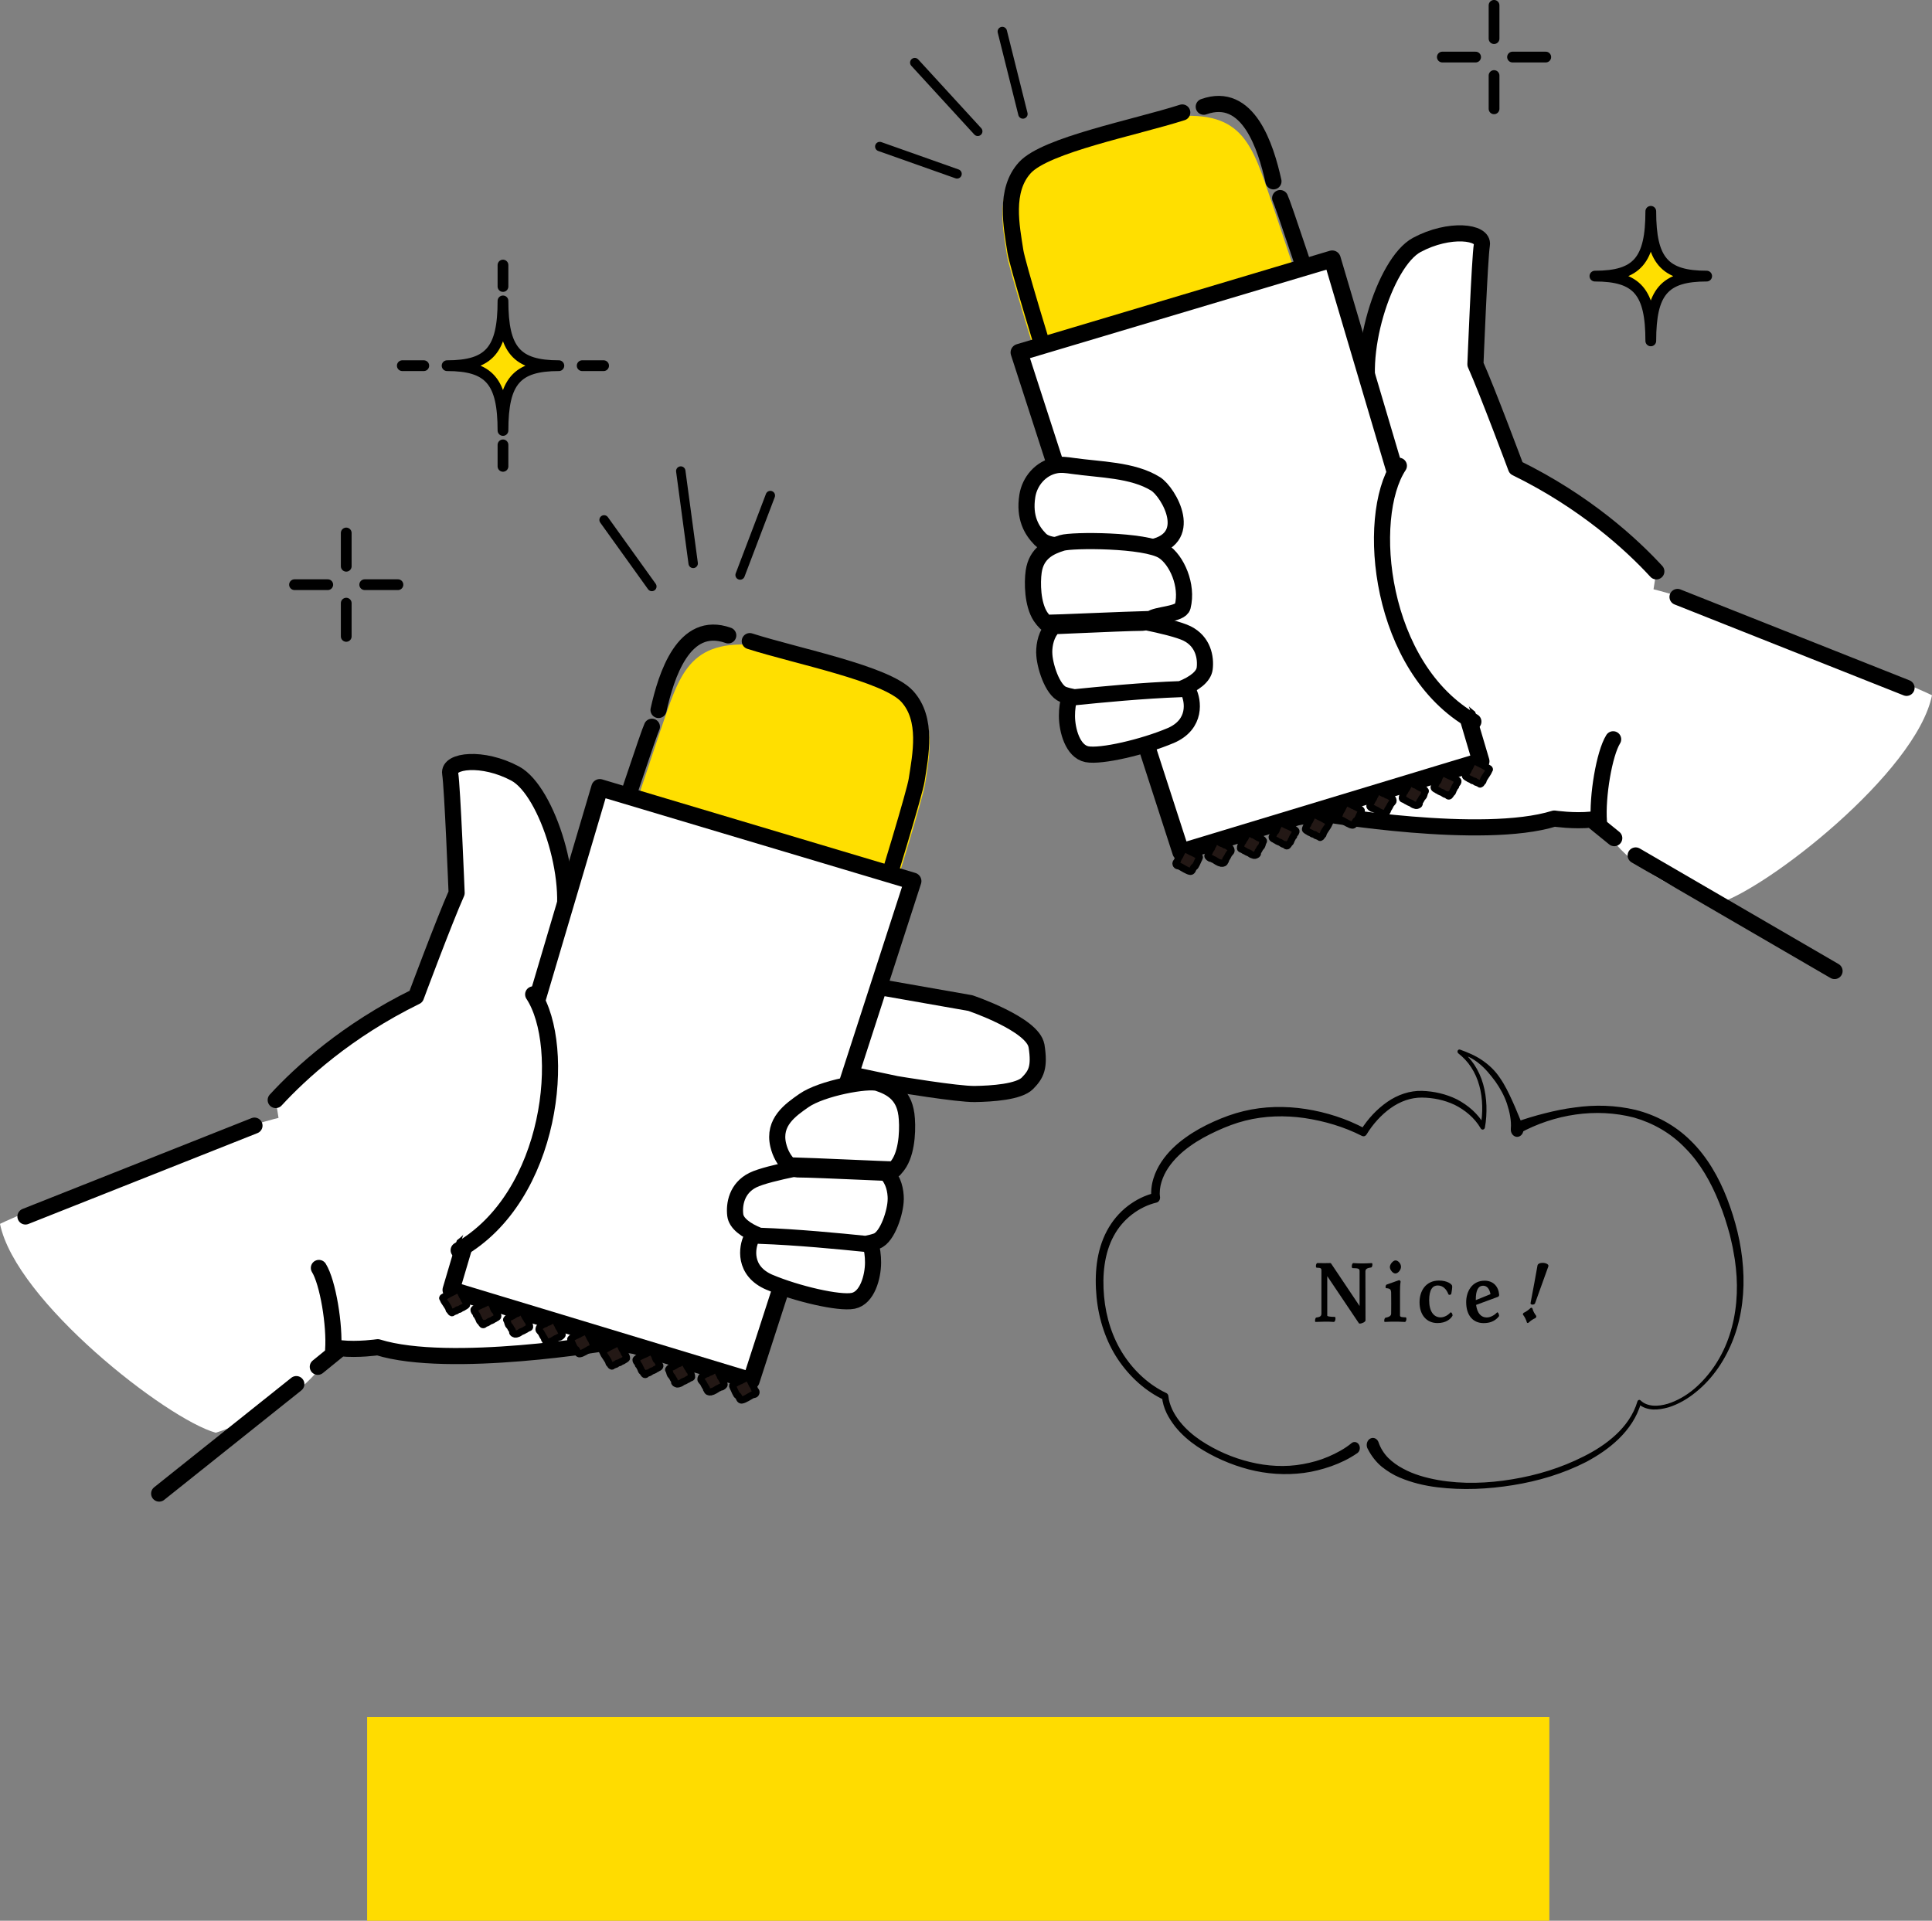 <?xml version="1.0" encoding="UTF-8"?>
<svg xmlns="http://www.w3.org/2000/svg" viewBox="0 0 407.62 405.28">
  <rect x="0" y="0" width="407.62" height="405.28" fill="#808080" stroke="none"/>
  <defs>
    <style>
      .cls-1, .cls-2, .cls-3, .cls-4, .cls-5, .cls-6, .cls-7, .cls-8 {
        stroke: #000;
        stroke-linejoin: round;
      }

      .cls-1, .cls-2, .cls-3, .cls-4, .cls-5, .cls-7, .cls-8 {
        stroke-linecap: round;
      }

      .cls-1, .cls-4, .cls-5 {
        fill: none;
      }

      .cls-1, .cls-7 {
        stroke-width: 3.4px;
      }

      .cls-9, .cls-3 {
        fill: #ffdf00;
      }

      .cls-10, .cls-2, .cls-7 {
        fill: #fff;
      }

      .cls-11 {
        fill: #ffdc00;
        mix-blend-mode: multiply;
      }

      .cls-2 {
        stroke-width: 1.98px;
      }

      .cls-3, .cls-4 {
        stroke-width: 2.27px;
      }

      .cls-12 {
        isolation: isolate;
      }

      .cls-5 {
        stroke-width: 3.61px;
      }

      .cls-6 {
        stroke-width: .28px;
      }

      .cls-8 {
        fill: #231815;
        fill-rule: evenodd;
        stroke-width: 1.48px;
      }
    </style>
  </defs>
  <g class="cls-12">
    <g id="_レイヤー_2" data-name="レイヤー 2">
      <g id="_レイヤー_4" data-name="レイヤー 4">
        <g>
          <g>
            <g>
              <g>
                <line class="cls-4" x1="73.05" y1="112.46" x2="73.05" y2="119.48"/>
                <line class="cls-4" x1="73.05" y1="127.27" x2="73.05" y2="134.28"/>
              </g>
              <g>
                <line class="cls-4" x1="83.96" y1="123.37" x2="76.95" y2="123.37"/>
                <line class="cls-4" x1="69.15" y1="123.37" x2="62.14" y2="123.37"/>
              </g>
            </g>
            <g>
              <path class="cls-3" d="m106.12,90.83c0-10.36-2.86-13.67-11.79-13.67,8.94,0,11.79-3.31,11.79-13.67,0,10.36,2.86,13.67,11.79,13.67-8.94,0-11.79,3.31-11.79,13.67"/>
              <g>
                <line class="cls-4" x1="106.12" y1="55.93" x2="106.12" y2="60.45"/>
                <line class="cls-4" x1="106.12" y1="93.87" x2="106.12" y2="98.4"/>
              </g>
              <g>
                <line class="cls-4" x1="84.88" y1="77.16" x2="89.41" y2="77.16"/>
                <line class="cls-4" x1="122.83" y1="77.16" x2="127.35" y2="77.16"/>
              </g>
            </g>
          </g>
          <g>
            <g>
              <g>
                <line class="cls-4" x1="315.22" y1="22.96" x2="315.22" y2="15.94"/>
                <line class="cls-4" x1="315.22" y1="8.15" x2="315.22" y2="1.13"/>
              </g>
              <g>
                <line class="cls-4" x1="326.13" y1="12.04" x2="319.12" y2="12.04"/>
                <line class="cls-4" x1="311.33" y1="12.04" x2="304.31" y2="12.04"/>
              </g>
            </g>
            <path class="cls-3" d="m348.29,44.59c0,10.36-2.86,13.67-11.79,13.67,8.94,0,11.79,3.31,11.79,13.67,0-10.36,2.86-13.67,11.79-13.67-8.94,0-11.79-3.31-11.79-13.67"/>
          </g>
          <g>
            <g>
              <path d="m289.56,266.8c0,.26-.11.61-.23.63-.84.13-1.21.28-1.25.8l.02,10.36c0,.35-.77.69-1.18.69-.11,0-.2-.02-.23-.09l-6.66-9.92v8.32c0,.15.36.26,1.6.28.25,0,.14,1.09-.23,1.06-1.28-.09-2.44-.06-3.83,0-.09,0-.12-.11-.12-.26,0-.26.11-.63.23-.65.8-.13,1.12-.26,1.12-.89v-9.05c0-.56-.28-.56-1-.59-.28,0-.18-.98.16-.98h.04c.48.02.94.02,1.39.02s.87,0,1.26-.02c.09,0,.14.04.2.11l6,8.95v-7.4c0-.56-.46-.56-1.48-.59-.28,0-.18-1.06.16-1.06h.04c1.23.09,2.28.09,3.86,0,.09,0,.12.13.12.28Z"/>
              <path d="m296.73,278.28c0,.28-.12.65-.32.65h-.04c-.25-.02-2.31-.13-4.2,0-.09,0-.12-.11-.12-.26,0-.24.11-.59.23-.61.69-.15,1.23-.35,1.23-.89.02-1.41.02-2.8,0-4.21,0-.87-.16-1.09-1.07-1.15-.18-.02-.14-.67.12-.76l2.55-.91c.23-.09.43.22.39.33-.09.52-.12,1.26-.12,1.93v5.19c0,.35.55.35,1.19.37.11,0,.16.15.16.33Zm-3.49-10.94c0-.59.69-1.39,1.19-1.39.55,0,1.18.69,1.16,1.39-.02.61-.62,1.37-1.19,1.37-.53,0-1.16-.76-1.16-1.37Z"/>
              <path d="m306.47,277.52s0,.07-.02.11c-.39.69-1.35,1.54-3.17,1.54-2.24,0-3.78-1.65-3.78-4.39,0-2.43,1.35-4.58,4.1-4.58,1.73,0,2.72.74,2.78,1.13.05.35-.09,1.22-.18,1.65-.07.26-.52.33-.61.11-.41-1.06-1.14-1.85-2.26-1.85-1.02,0-1.8.8-1.8,3.13s.96,3.6,2.42,3.6c.8,0,1.6-.5,2.03-1,.2-.22.48.24.48.54Z"/>
              <path d="m316.28,277.57c0,.09-.02.15-.05.2-.85,1.04-1.92,1.41-3.22,1.41-2.14,0-3.67-1.52-3.67-4.43,0-2.26,1.25-4.52,3.88-4.52,1.8,0,2.92,1.17,3.08,2.95v.04c0,.2-.11.37-.29.43l-4.58,1.69c.25,1.82,1.09,2.65,2.26,2.65.87,0,1.78-.63,2.14-1.04.16-.2.44.3.44.61Zm-4.91-3.41v.17l3.1-1.26c-.21-1.11-.73-1.78-1.57-1.78-1.03.02-1.53,1-1.53,2.87Z"/>
              <path d="m321.32,277.42s-.03-.1-.01-.16c.03-.11.1-.22.16-.25.43-.18,1.05-.62,1.45-1.01.15-.14.36-.04.41.13.13.6.56,1.23.8,1.54.01.03.01.09,0,.16-.03.13-.11.26-.21.3-.59.27-.95.53-1.41.95-.07.07-.17.09-.24.07-.05-.01-.1-.05-.12-.1-.13-.53-.51-1.26-.82-1.64Zm4.72-10.88c.43.12.75.36.63.69l-2.8,7.77c-.14.39-1.02.36-.95-.03.54-2.76,1.16-6.26,1.47-7.97.1-.51,1.02-.63,1.65-.46Z"/>
            </g>
            <g>
              <path class="cls-6" d="m321.22,237.77c-.4-1.01-.74-1.86-1.13-2.76-.34-.89-.74-1.75-1.12-2.61-.78-1.7-1.58-3.4-2.64-4.9-1.01-1.54-2.35-2.77-3.78-3.73-1.43-.97-2.99-1.6-4.56-2.17-.14-.05-.29.04-.33.2-.03.13.01.27.1.34l.02.02c1.04.82,1.99,1.81,2.74,2.98.76,1.16,1.34,2.48,1.72,3.87.39,1.39.58,2.86.62,4.32.04,1.46-.08,2.96-.36,4.35l.65-.1c-1.42-2.54-3.53-4.27-5.81-5.48-2.31-1.14-4.81-1.7-7.3-1.78-2.55-.08-5.08.79-7.25,2.29-2.18,1.52-4.05,3.5-5.57,5.92l.77-.24c-4-2.14-8.21-3.47-12.54-4.15-4.32-.66-8.75-.59-13.04.45-2.15.51-4.25,1.29-6.28,2.2-2.03.91-4.03,1.99-5.91,3.35-1.88,1.34-3.66,2.98-5.06,5.08-.7,1.05-1.29,2.23-1.68,3.52-.2.65-.34,1.32-.41,2.01-.06.72-.1,1.35.05,2.2l.63-1.12c-2.12.49-4.01,1.44-5.76,2.78-1.74,1.34-3.24,3.12-4.34,5.19-1.1,2.07-1.78,4.42-2.09,6.79-.31,2.38-.29,4.78-.06,7.13.46,4.71,1.99,9.32,4.51,13.07,2.53,3.74,5.83,6.68,9.65,8.47l-.37-.6c.24,2.59,1.43,4.52,2.75,6.25,1.35,1.69,2.95,3.05,4.63,4.19,3.39,2.23,7.04,3.81,10.82,4.81,3.78.98,7.71,1.25,11.59.74,1.94-.25,3.85-.75,5.73-1.4,1.89-.68,3.68-1.51,5.48-2.75.46-.32.61-1,.34-1.54-.27-.53-.86-.71-1.32-.4-.02.01-.04.03-.06.05l-.05.04c-1.41,1.16-3.16,2.1-4.89,2.84-1.74.75-3.57,1.25-5.41,1.58-3.69.68-7.5.46-11.18-.44-3.68-.89-7.27-2.45-10.52-4.61-1.61-1.09-3.13-2.4-4.38-3.97-.62-.79-1.17-1.64-1.61-2.56-.43-.9-.76-1.96-.83-2.84v-.02c-.02-.26-.17-.48-.37-.57-3.53-1.65-6.75-4.55-9.07-8.11-2.34-3.58-3.74-7.92-4.14-12.4-.41-4.46.03-9.13,2.07-12.85,1.98-3.7,5.5-6.23,9.1-7.09.44-.1.72-.6.63-1.12-.07-.38-.07-1.01-.01-1.53.06-.55.17-1.1.34-1.63.33-1.07.82-2.08,1.44-3,1.24-1.84,2.88-3.37,4.66-4.63,1.77-1.28,3.69-2.29,5.65-3.2,1.97-.9,3.96-1.67,6.01-2.18,4.1-1.03,8.37-1.15,12.55-.55,4.17.62,8.36,1.84,12.18,3.79h0c.28.15.6.03.77-.24,1.33-2.2,3.12-4.18,5.12-5.61,2.01-1.44,4.33-2.28,6.68-2.26,2.39.02,4.78.51,6.99,1.55,2.16,1.08,4.23,2.75,5.53,4.99l.02.04c.11.19.32.23.48.11.08-.06.13-.15.14-.25.29-1.54.36-3.05.32-4.59-.06-1.53-.27-3.06-.69-4.52-.41-1.46-1.04-2.84-1.85-4.06-.81-1.22-1.81-2.25-2.9-3.09l-.21.56c1.57.3,3.08,1.06,4.37,2.14,1.31,1.05,2.4,2.41,3.43,3.79,1,1.42,1.88,2.99,2.46,4.72.56,1.7.97,3.6.82,5.36-.07.77.41,1.45,1.07,1.53.66.08,1.24-.48,1.31-1.24.02-.26-.02-.5-.1-.72v-.02Z"/>
              <path class="cls-6" d="m288.66,305.58c.78,1.56,1.81,2.85,2.98,3.82,1.19.93,2.42,1.7,3.72,2.24,2.58,1.09,5.24,1.71,7.9,2.04,5.33.65,10.68.4,15.95-.45,5.27-.85,10.48-2.38,15.38-4.88,2.43-1.3,4.78-2.85,6.85-4.86,2.05-2,3.84-4.53,4.67-7.57l-.42.14c.9.83,2.02,1.15,3.1,1.21,1.09.04,2.16-.16,3.2-.45,2.07-.65,4.01-1.77,5.75-3.21,3.52-2.82,6.27-6.88,7.96-11.47,1.71-4.6,2.28-9.73,1.91-14.73-.35-5.02-1.6-9.88-3.35-14.45-1.77-4.56-4.26-8.87-7.61-12.13-3.31-3.31-7.39-5.44-11.59-6.5-4.22-1-8.55-1.12-12.79-.51-2.12.26-4.23.7-6.31,1.23-2.1.53-4.14,1.14-6.26,1.91-.51.19-.79.82-.63,1.41.16.59.7.92,1.21.74.04-.02.08-.03.12-.05l.06-.03c7.44-4.09,16.28-5.45,24.34-3.35,4.01,1.15,7.82,3.28,10.87,6.49,3.12,3.12,5.44,7.19,7.18,11.55.9,2.17,1.61,4.46,2.24,6.76.25,1.17.58,2.32.76,3.51l.31,1.77.22,1.79c.52,4.78.14,9.73-1.36,14.25-1.48,4.53-4.14,8.53-7.52,11.4-1.7,1.42-3.6,2.51-5.61,3.14-1.01.29-2.04.47-3.07.4-1.02-.08-2.04-.41-2.79-1.15-.11-.11-.27-.09-.37.04-.02.03-.04.06-.05.1h0c-.84,2.87-2.59,5.25-4.62,7.13-2.04,1.89-4.36,3.36-6.76,4.56-4.8,2.44-9.94,4-15.14,4.85-5.2.87-10.52,1.06-15.7.16-2.57-.47-5.14-1.16-7.45-2.43-1.16-.61-2.24-1.38-3.17-2.3-.91-.94-1.61-2.05-2.03-3.25l-.02-.07c-.24-.69-.92-1.02-1.51-.73-.59.28-.87,1.07-.63,1.76.02.06.04.11.07.16Z"/>
            </g>
          </g>
          <g>
            <g>
              <path d="m122.51,394.85c0,.47-.17.9-.53,1.11-.95.6-3.01,1.07-6.62,1.07-7.56,0-10.5-2.77-10.5-7.04,0-1.71.46-3.42,1.75-5.46,1.96-2.99,5.08-5.55,8.47-7.64-1.65-.73-3.89-1.2-7.46-1.49-.98-.09-1.02-1.49-.04-1.67,1.54-.26,3.15-.43,4.66-.43,4.73,0,8.86,1.37,8.79,4.31,0,.81-.52,1.92-1.64,1.92-.6,0-.88-.13-1.58,0-3.18.47-7.49,3.03-9.31,6.06-.59,1.02-.91,2.01-.84,3.2.11,2.35,1.58,4.14,6.69,4.18,3.61,0,5.78-.98,6.3-.98.84,0,1.86,1.67,1.86,2.86Z"/>
              <path d="m140.7,388.36c-.91,2.65-1.26,4.44-.98,6.36.35,2.31-.91,3.29-1.96,3.29-2.35,0-3.99-4.14-3.99-10.67,0-3.67.6-7.47,1.61-11.74.21-.81.1-1.11.21-1.45.17-.73.84-.77,2.62-.17.63.17.84.47.84.94,0,.43-.21,1.07-.52,2.01-1.47,4.61-2.42,12.55-.95,15.92.42-1.88,1.19-3.84,1.96-5.08.52-.9,1.47-.3,1.15.6Zm17.96-5.51c.07.68-.25,1.37-.98,1.54-1.58.38-3.01.64-4.55.77v5.29c1.61.77,3.08,1.79,4.17,2.9,1.33,1.41.56,4.18-.63,4.18-.7,0-.98-.64-2.17-2.13-.35-.47-.91-1.02-1.58-1.62-.49,1.96-1.93,3.76-5.32,3.76-2.77,0-4.87-1.75-4.87-4.18,0-2.6,1.89-4.23,4.76-4.27.77,0,1.58.09,2.38.26v-3.97c-2.91.13-7.14.13-7.14-2.56,0-2.05,2.8-4.31,6.62-5.98-.73.04-1.47.13-2.24.17-1.96.13-2.38.26-2.66.17-.81-.17-1.23-1.49-1.23-2.35,0-.55.17-.77.66-.64,1.12.3,2.45.3,4.73.26,1.5-.04,4.73-.21,6.2-.6.63-.17,1.47.98,1.47,1.84,0,.43-.21.81-.81.9-.56.09-1.12.13-2.14.3-2.27.38-8.33,3.71-8.33,5.38,0,.77,1.4.94,2.94.94.63,0,1.29,0,1.89-.04v-1.2c0-.64-.31-.94-.31-1.41,0-.56.45-.98,2.27-1.07,1.16-.04,1.33.21,1.33,1.62v1.79c.63-.09,1.3-.17,2.03-.34.14-.47.35-.9.63-1.32.38-.68.73-.68,1.19-.43.81.6,1.61,1.49,1.68,2.05Zm-8.79,8.92c-.8-.34-1.64-.56-2.45-.56-1.23,0-2.35.47-2.35,1.71s1.16,1.84,2.45,1.84c1.86,0,2.28-1.41,2.35-2.99Zm10.22-16.48c0,.94-.46,1.75-1.37,1.66-.45-.04-.66-.38-.91-.98-.28-.64-.63-1.49-1.57-2.52-.42-.43-.25-1.28.49-1.15,1.54.26,3.4,1.58,3.36,2.99Zm1.89-3.88c.56.43.84.94.84,1.54,0,.98-.7,1.58-1.3,1.54-.88-.09-.94-1.58-2.66-3.03-.35-.38-.35-1.07.28-1.07.7,0,2.17.47,2.84,1.02Z"/>
              <path d="m195.45,390.2c0,.13-.04.26-.07.38-1.26,3.84-3.39,5.72-5.78,5.64-2.42-.09-3.96-2.05-3.96-4.87,0-3.07.6-6.87.6-9.69,0-1.32-.6-1.84-1.65-1.84-1.82,0-4.38,2.26-6.86,5-.07,3.71-.14,7.26-.18,9.82-.07,2.31-1.19,3.24-2.45,3.24-.91,0-2.8-1.11-4.13-4.74-.35.38-.7.6-.95.68-1.02.38-2.35-1.58-2.35-2.52,0-.43.21-.55.53-.68.35-.13.88-.3,1.54-.9,1.16-1.07,2.62-2.52,4.62-4.57,0-1.75.03-3.54.03-5.21-2.27.64-3.22.98-3.89.98-.88,0-1.64-1.28-1.64-2.52,0-.64.21-.85.7-.73.84.17,1.75.17,3.33-.13.52-.09,1.02-.21,1.5-.3v-3.29c0-.51-.28-.68-.28-1.24,0-.26.07-.43.25-.6.38-.34,1.54-.47,2.38-.47.98,0,1.23.38,1.19,1.49,0,.94-.04,1.92-.04,2.99.56,0,1.3.9,1.3,1.75,0,.73-.32,1.07-.88,1.58-.17.13-.32.3-.49.47-.04.51-.04.98-.04,1.45,3.71-3.67,5.67-4.87,7.42-4.87,2.73,0,4.73,2.18,4.73,5.12,0,3.16-.67,6.11-.67,9.05,0,.98.32,1.75,1.4,1.75,1.16,0,2.07-.51,3.36-2.6.56-.85,1.4-.38,1.4.34Zm-21.18,3.2c.03-1.32.03-2.99.07-4.78-.95,1.11-1.79,2.22-2.45,3.16.84,1.66,1.5,2.01,1.89,2.13.35.09.49-.04.49-.51Z"/>
              <path d="m225.62,393.87c0,.68-.21,1.15-.74,1.37-.8.3-2.2.51-4.31.47-4.97-.09-7.74-2.01-7.77-6.45-.04-3.03,1.61-7.81,6.76-10.93-2.56-.17-4.76.9-6.55,2.78-2.45,2.6-4.1,6.75-4.2,11.4,0,.55.21.98.17,1.67,0,1.75-1.12,2.39-2.27,2.39-2.1,0-3.99-3.89-3.99-8.5,0-3.76.39-5.81,1.89-12.08.21-.9.04-1.15.14-1.62.07-.3.28-.64.95-.64.38,0,.98.13,1.86.51.91.43.81.98.49,2.13-1.82,5.89-3.01,12.55-1.51,15.11.98-5.89,3.05-9.69,5.6-12.38,2.52-2.69,5.64-3.59,7.81-3.59,3.96,0,4.94,1.79,4.94,3.03,0,.98-.56,1.62-1.47,1.58-.42,0-.95.04-1.44.17-3.54.94-7.11,4.27-6.72,8.15.21,2.13,1.79,3.33,5.01,3.33,2.73,0,3.19-.43,3.92-.43.63,0,1.4,1.32,1.44,2.52Z"/>
              <path d="m249.45,376.75c-1.96.98-5.46,2.78-8.93,5.72-1.02.85-1.33,1.11-1.33,1.67,0,.43.07.94,1.47,1.79,3.12,1.88,8.86,5.93,10.33,7.77.42.51.59,1.15.59,1.75,0,1.45-.91,2.95-1.71,2.95-.95,0-1.26-.9-3.36-3.12-1.3-1.41-4.97-4.7-8.19-7.04-2.14-1.54-2.8-2.31-2.8-3.46,0-.64,0-1.49,1.02-2.6,3.68-4.1,7.7-6.32,10.92-9.26.49-.47.63-.77.77-1.02.18-.3.28-.43.56-.43.39,0,1.05.43,1.58,1.41.98,1.79.42,3.25-.91,3.89Z"/>
              <path d="m286.59,386.44c0,1.37-.24,2.69-.84,3.54-.98,1.54-2.63,2.18-4.13,2.35-.77.09-1.12-.17-1.12-.77,0-.56.14-.77.49-.98,1.23-.9,1.75-2.13,1.75-4.1,0-3.5-1.3-6.92-3.57-6.92-3.78,0-5.15,8.11-4.59,11.7.42,2.43-.28,4.31-3.26,4.31-4.2,0-7.88-3.42-7.88-11.78,0-1.92.17-4.18.6-6.57.14-.6-.04-.94.11-1.41.07-.47.38-.73.94-.73.39,0,.88.09,1.51.3,1.02.3,1.26.6,1.23,1.2-.07.98-.95,2.52-.95,7.47,0,6.4,2.7,7.22,3.82,7.22.63,0,.98-.38,1.12-1.45,1.16-7.69,3.78-12.64,7.63-12.64s7.14,3.71,7.14,9.26Z"/>
              <path d="m296.16,396.26c-.06-.06-.06-.19-.02-.32.06-.21.19-.44.31-.49.85-.35,2.02-1.18,2.8-1.95.29-.28.71-.08.8.26.28,1.14,1.07,2.36,1.56,2.98.02.05.02.18,0,.31-.07.25-.21.52-.41.6-1.12.54-1.84,1.05-2.74,1.83-.15.14-.34.18-.47.14-.1-.03-.19-.1-.24-.2-.26-1.04-.98-2.43-1.58-3.16Zm9.25-21.39c.85.23,1.48.71,1.23,1.35l-5.51,15.28c-.28.77-2,.7-1.87-.06,1.05-5.42,2.28-12.3,2.89-15.67.2-1.01,2-1.23,3.25-.9Z"/>
            </g>
            <rect class="cls-11" x="77.46" y="362.29" width="249.43" height="43"/>
          </g>
          <g>
            <g>
              <path class="cls-10" d="m259.29,153.86c-.16,0-.32-.02-.49-.07-5.31-1.47-10.8-7.84-11.46-9.17-.45-.89-.09-1.98.8-2.43.89-.44,1.96-.09,2.42.79.56.97,5.25,6.23,9.21,7.33.96.26,1.53,1.26,1.26,2.22-.22.8-.95,1.32-1.74,1.33h0Z"/>
              <path class="cls-10" d="m343.77,123.39c12.17.97,59.95,21.37,63.85,23.31-3.31,16.31-35.15,41.19-45.52,44.07,0,0-22.25-6.69-25.42-20.57-3.16-13.88,7.33-41.46,7.09-46.82Z"/>
              <line class="cls-1" x1="345.1" y1="180.5" x2="387.06" y2="204.89"/>
              <path class="cls-7" d="m349.46,120.56c-5.19-5.64-14.95-14.65-29.6-21.83,0,0-5.95-15.98-8.57-21.86,0,0,.89-22.42,1.36-25.21.47-2.78-6.87-3.66-13.73.02s-13.17,23.99-9.43,33.78c0,0,5.33,12.73.44,13.08-17.85,1.27-36.65.33-35.89.29l-5.25,70.14,4.25,1.2s15.75,3.81,26.05,1.53c0,0,33.72,5.74,48.84,1.02,0,0,4.16.61,7.84.22l4.81,3.91"/>
              <line class="cls-1" x1="402.25" y1="145.14" x2="353.93" y2="125.96"/>
              <g>
                <path class="cls-9" d="m247.67,24.61c-10.49,1.03-28.78,6.82-33.2,11.64-4.42,4.82-2.81,12.45-2.01,17.66.8,5.22,20.61,67.98,22.88,75.07,2.27,7.1,8.43,25.29,15.66,26.9,7.23,1.61,29.31-6.02,34.12-8.03s12.45-9.64,9.23-23.28c-3.21-13.65-25.15-79.34-26.03-81.89-4.06-11.76-5.87-19.52-20.66-18.07Z"/>
                <path class="cls-1" d="m268.68,38.26c-1.61-7.23-5.31-19.11-14.71-15.74"/>
                <path class="cls-1" d="m249.44,23.73c-10.04,3.21-28.78,6.82-33.2,11.64-4.42,4.82-2.81,12.45-2.01,17.66s20.61,67.98,22.88,75.07c2.27,7.1,8.43,25.29,15.66,26.9s29.31-6.02,34.12-8.03,12.45-9.63,9.23-23.28c-3.21-13.65-24.83-79.48-26.03-81.89"/>
                <g>
                  <polygon class="cls-10" points="312.45 160.63 249.15 179.79 215.02 74.37 281.07 54.65 312.45 160.63"/>
                  <polygon class="cls-5" points="312.45 160.63 249.15 179.79 215.02 74.37 281.07 54.65 312.45 160.63"/>
                </g>
                <g>
                  <g>
                    <path class="cls-8" d="m272.95,176.43c-.28.12-.24.44-.41.65-.16.2-.19.62-.41.76-.23.14-.35.69-.65.66-.26-.03-.33-.36-.56-.34-.27.03-.59-.31-.81-.41-.11-.05-.32-.13-.44-.16-.18-.04-.27-.25-.45-.27-.13-.01-.22-.16-.35-.21-.15-.05-.26-.1-.37-.21-.26-.28-.01-.45.13-.7.12-.22.21-.56.43-.72.24-.17.3-.64.41-.88.07-.16.33-.61.46-.7.09-.06.2-.26.3-.28.18-.04.48.17.62.25.74.43,1.68.64,2.31,1.2.13.12.34.2.28.41-.02.06-.14.38-.21.4-.11.04-.29.53-.29.56-.26.11,0,0,0,0Z"/>
                    <path class="cls-8" d="m256.98,177.48c.11.2.72.52.95.56.15.02.27.1.37.2.1.12.36.06.5.17.45.36.9.41.95,1.09.02.25-.44.56-.54.8-.16.37-.4.75-.63,1.09-.05.08.03.18-.05.26-.11.11-.11.2-.19.32-.14.2-.69.31-.84.1-.16.14-1.26-.59-1.35-.66-.03-.02-.27-.12-.32-.13-.17-.05-.13-.18-.35-.15-.21.03-.66-.36-.65-.52.02-.37.21-.57.35-.89.08-.19.15-.37.3-.53.19-.19.19-.51.37-.71.17-.19.17-.59.38-.74.11-.07.23-.08.31-.19.17-.22.3.03.42-.06.13.23-.01,0,0,0Z"/>
                    <path class="cls-8" d="m265.23,180.21c.07.14-.53.32-.6.3-.27-.06-.71-.22-.91-.4-.15-.13-.28-.14-.45-.23-.09-.05-.35-.13-.41-.19-.1-.1-.22-.13-.35-.19-.13-.07-.32-.24-.46-.27-.49-.13-.35-.3-.28-.67.05-.23.2-.79.42-.93.09-.06.07-.17.13-.27.09-.16.23-.27.32-.45.13-.27.28-.52.41-.78.17-.33.31-.39.64-.29.25.07.29.01.47.22.12.13.33.09.48.18.41.27.99.64,1.47.76.15.04.59.35.45.55-.22.29-.21.68-.39,1-.09.16-.24.25-.34.4-.11.15-.14.33-.25.48-.02.03-.27.32-.26.35-.01.03.06.42-.07.42-.02-.03.01,0,0,0Z"/>
                    <path class="cls-8" d="m250.41,179.25c.21.25.52.24.74.46.08.07.27.12.37.13.13.01.13.1.24.15.16.08.32.09.46.21.16.14.39.14.52.26.1.08.35.28.33.41-.04.2-.16.4-.25.58-.1.18-.61,1.53-.85,1.47-.13.01-.36.58-.4.67-.22.46-.62.27-.95.13-.41-.17-.77-.4-1.16-.62-.21-.12-.43-.27-.66-.35-.24-.09-.45,0-.61-.25-.3-.5.17-.59.27-1.02.05-.18.11-.27.18-.43.08-.18.18-.26.27-.43.18-.32.27-.63.48-.94.12-.18.26-.45.5-.5.16-.04.37.04.51.04.08.1-.02,0,0,0Z"/>
                    <path class="cls-8" d="m280.32,173.95c.03.11-.42.73-.5.86-.17.28-.38.56-.54.85-.08.14-.07.31-.15.46-.06.1-.17.14-.22.23-.08.14-.3.5-.48.32-.16-.16-.41-.2-.61-.3-.17-.08-.2,0-.31-.19-.06-.1-.34-.15-.46-.16-.14-.01-.31-.18-.43-.24-.18-.11-.37-.12-.54-.26-.15-.13-.69-.33-.66-.55.03-.25.2-.62.38-.81.21-.23.23-.58.43-.81.3-.36.47-1.43,1.11-1.4.39.02.57.17.89.34.31.17.61.28.93.46.21.12.4.26.62.36.18.09.36.23.54.3.08.03.26.2.16.29,0,0-.19.28-.15.27.03.11.02,0,0,0Z"/>
                  </g>
                  <g>
                    <path class="cls-8" d="m307.12,165.91c-.28.12-.24.44-.41.65-.16.2-.19.62-.41.76-.22.14-.36.69-.65.66-.26-.03-.34-.36-.56-.34-.27.03-.59-.31-.81-.41-.11-.05-.32-.13-.44-.16-.18-.04-.27-.25-.45-.27-.13-.01-.22-.16-.35-.21-.15-.06-.26-.1-.37-.22-.25-.28-.01-.45.13-.7.12-.22.21-.56.43-.72.24-.17.3-.63.41-.88.07-.15.33-.61.45-.7.09-.07.2-.27.31-.29.18-.04.48.17.62.25.74.43,1.68.64,2.31,1.19.13.12.34.19.28.41-.02.06-.14.38-.21.4-.11.05-.29.53-.29.56-.26.11,0,0,0,0Z"/>
                    <path class="cls-8" d="m291.15,166.96c.12.2.72.52.96.56.14.02.27.09.37.2.1.12.36.06.5.17.45.36.9.42.95,1.09.02.25-.45.56-.54.8-.16.37-.4.75-.63,1.09-.05.07.02.18-.05.25-.11.11-.11.2-.19.32-.14.2-.69.31-.84.1-.16.14-1.26-.59-1.35-.66-.03-.02-.27-.11-.32-.12-.17-.05-.13-.18-.35-.15-.21.03-.66-.36-.65-.52.02-.37.21-.58.35-.89.08-.19.15-.37.3-.53.18-.19.19-.51.37-.71.17-.19.17-.6.39-.74.11-.07.23-.08.31-.19.16-.21.29.04.42-.06.13.23-.01,0,0,0Z"/>
                    <path class="cls-8" d="m299.39,169.68c.07.14-.53.32-.6.3-.27-.06-.72-.21-.91-.4-.15-.13-.28-.14-.45-.23-.09-.05-.35-.13-.42-.19-.1-.1-.22-.13-.35-.2-.13-.07-.32-.24-.46-.27-.49-.13-.35-.3-.28-.67.05-.23.2-.79.41-.93.09-.06.08-.17.13-.27.09-.16.23-.27.32-.45.13-.27.28-.52.41-.78.17-.33.32-.38.65-.29.25.08.29.02.47.22.12.13.33.09.48.18.41.27.99.64,1.47.76.15.04.59.35.45.55-.23.29-.21.68-.39,1-.09.16-.24.25-.34.4-.1.15-.14.32-.25.47-.02.03-.28.32-.27.35-.01.03.07.43-.07.42-.02-.03.01,0,0,0Z"/>
                    <path class="cls-8" d="m284.58,169.47c.21.26.52.25.74.46.07.07.27.12.37.13.13.01.13.1.24.16.16.08.32.08.46.21.16.14.39.14.52.26.1.09.35.28.33.41-.04.2-.16.4-.25.58-.1.18-.61,1.53-.85,1.47-.13.01-.36.58-.4.68-.22.46-.62.26-.95.13-.41-.17-.77-.4-1.16-.62-.21-.12-.43-.27-.66-.35-.24-.09-.45,0-.6-.25-.3-.5.17-.59.27-1.02.05-.18.11-.27.18-.43.08-.18.18-.26.27-.43.18-.32.27-.63.48-.94.12-.18.26-.45.5-.5.16-.04.37.04.51.04.08.1-.02,0,0,0Z"/>
                    <path class="cls-8" d="m314.06,162.69c.03.11-.42.74-.49.86-.17.28-.38.56-.54.85-.08.14-.07.31-.15.46-.06.1-.17.14-.22.23-.08.14-.3.5-.48.32-.16-.16-.41-.2-.61-.3-.17-.08-.2,0-.31-.19-.06-.1-.34-.15-.46-.16-.14-.01-.31-.18-.43-.25-.18-.11-.37-.12-.54-.26-.15-.13-.69-.33-.66-.55.03-.25.2-.62.38-.8.21-.23.24-.58.43-.82.3-.36.47-1.43,1.11-1.4.39.02.57.17.89.34.31.17.62.28.93.45.21.12.4.26.62.36.17.09.36.23.54.3.08.03.26.2.16.29,0,0-.19.28-.15.27.03.11.02,0,0,0Z"/>
                  </g>
                </g>
              </g>
              <path class="cls-1" d="m340.35,155.99c-1.88,3.01-3.39,12.05-3.01,17.33"/>
              <path class="cls-10" d="m298.77,87.88s-6.6,21.6-3.82,30.79c2.78,9.2,9.33,26.1,15.98,31.27,6.65,5.17,13.95,5.48,13.95,5.48l-21.65-51.14-4.46-16.41Z"/>
              <path class="cls-7" d="m295.14,98.28c-7.18,10.87-4.25,42.7,15.72,53.98"/>
              <path class="cls-7" d="m242.12,115.63s-9.38-.46-13.02-.51c-3.65-.05-7.84.5-9.64-1.35-1.8-1.85-3.43-4.55-2.71-9.13.49-3.12,2.84-5.85,5.99-6.45,1.18-.23,2.39-.05,3.58.12,5.66.82,12.65.77,17.5,3.8,2.71,1.69,8.8,12.01-1.69,13.53Z"/>
            </g>
            <path class="cls-7" d="m246.93,155.23c-5.67,2.4-14.63,4.5-17.62,3.91-2.99-.6-4.19-5.07-4.2-8.06,0-1.44.15-2.87.68-4.17.07,0,.11-.01.18-.02,5.3-.53,15.76-1.57,24.24-1.78.23.28.44.57.58.86.9,1.79,1.8,6.87-3.87,9.27Z"/>
            <path class="cls-7" d="m218.09,120.62c.56-3.95,3.41-5.27,5.97-6.06,2.16-.67,17.59-.69,21.36,1.74,2.85,1.84,5.24,7.21,4.11,11.69-.43,1.69-5.65,1.63-6.74,2.62-2.89.07-7.98.27-12.6.46-4.33.18-8.42.34-9.52.34-.02,0-.04.01-.05.01-.38-.38-.74-.8-1.09-1.32-1.71-2.63-1.77-7.13-1.44-9.48Z"/>
            <path class="cls-7" d="m220.31,137.7c0-1.84.45-3.98,1.98-5.57,1.45-.06,3.1-.13,4.86-.21,5.51-.24,11.75-.51,13.92-.51.23,0,.45-.06.66-.14,3.39.7,7.08,1.58,8.73,2.4,3.41,1.7,3.99,5.11,3.71,7.39-.21,1.68-2.13,3.2-5.05,4.35-7.97.27-17.26,1.19-22.09,1.68-.12.01-.24.02-.36.04-.84-.16-1.67-.36-2.36-.61-2.28-.85-3.99-6.25-3.99-8.81Z"/>
            <g>
              <line class="cls-2" x1="193" y1="13.21" x2="206.29" y2="27.71"/>
              <line class="cls-2" x1="201.92" y1="36.69" x2="185.62" y2="30.92"/>
              <line class="cls-2" x1="211.47" y1="6.65" x2="215.82" y2="24.05"/>
            </g>
          </g>
          <g>
            <g>
              <path class="cls-7" d="m218.69,220.69c.72,4.59-.1,6.02-1.9,7.87-1.8,1.85-7.49,2.22-11.14,2.28-3.65.05-16.52-2.1-16.52-2.1l-11.35-2.4-11.86-2.32-.42-19.26,39.22,6.89s13.24,4.45,13.96,9.04Z"/>
              <path class="cls-10" d="m148.33,265.41c.16,0,.32-.02.49-.07,5.31-1.47,10.8-7.84,11.47-9.17.45-.89.09-1.98-.8-2.43-.89-.44-1.96-.09-2.42.79-.56.97-5.25,6.23-9.21,7.33-.96.26-1.53,1.26-1.26,2.22.22.8.95,1.32,1.74,1.33h0Z"/>
              <path class="cls-10" d="m63.85,234.93c-12.17.97-59.95,21.37-63.85,23.31,3.31,16.31,35.15,41.19,45.52,44.07,0,0,22.25-6.69,25.42-20.57s-7.33-41.46-7.09-46.82Z"/>
              <line class="cls-1" x1="62.52" y1="292.05" x2="33.58" y2="315.15"/>
              <path class="cls-7" d="m58.17,232.11c5.19-5.64,14.95-14.65,29.6-21.83,0,0,5.95-15.98,8.57-21.86,0,0-.89-22.42-1.36-25.21-.47-2.78,6.87-3.66,13.73.02,6.85,3.69,13.17,23.98,9.43,33.78,0,0-5.33,12.73-.44,13.08,17.85,1.27,36.65.33,35.89.29l5.25,70.14-4.25,1.2s-15.75,3.81-26.05,1.53c0,0-33.72,5.74-48.84,1.02,0,0-4.16.61-7.84.22l-4.81,3.91"/>
              <line class="cls-1" x1="5.37" y1="256.68" x2="53.69" y2="237.51"/>
              <g>
                <path class="cls-9" d="m159.96,136.16c10.49,1.03,28.78,6.82,33.2,11.64,4.42,4.82,2.81,12.45,2.01,17.66-.8,5.22-20.61,67.98-22.88,75.07-2.27,7.1-8.43,25.29-15.66,26.9-7.23,1.61-29.31-6.02-34.12-8.03-4.82-2.01-12.45-9.63-9.23-23.28s25.15-79.34,26.03-81.89c4.06-11.76,5.87-19.52,20.66-18.07Z"/>
                <path class="cls-1" d="m138.94,149.81c1.61-7.23,5.31-19.11,14.71-15.74"/>
                <path class="cls-1" d="m158.19,135.28c10.04,3.21,28.78,6.82,33.2,11.64,4.42,4.82,2.81,12.45,2.01,17.66-.8,5.22-20.61,67.98-22.88,75.07-2.27,7.1-8.43,25.29-15.66,26.9-7.23,1.61-29.31-6.02-34.12-8.03-4.82-2.01-12.45-9.64-9.23-23.28,3.21-13.65,24.83-79.48,26.03-81.89"/>
                <g>
                  <polygon class="cls-10" points="95.17 272.18 158.47 291.34 192.6 185.92 126.55 166.19 95.17 272.18"/>
                  <polygon class="cls-5" points="95.17 272.18 158.47 291.34 192.6 185.92 126.55 166.19 95.17 272.18"/>
                </g>
                <g>
                  <g>
                    <path class="cls-8" d="m134.67,287.98c.28.12.24.44.41.65.16.2.19.62.41.76.23.14.35.69.65.66.26-.03.33-.36.56-.34.27.03.59-.31.81-.41.11-.05.32-.13.44-.16.18-.04.27-.25.45-.27.13-.01.22-.16.35-.21.15-.05.26-.1.37-.21.26-.28.01-.45-.13-.7-.12-.22-.21-.56-.43-.72-.24-.17-.3-.64-.41-.88-.07-.16-.33-.61-.46-.7-.09-.06-.2-.27-.3-.28-.18-.04-.48.17-.62.25-.74.43-1.68.64-2.31,1.2-.13.12-.34.2-.28.42.02.06.14.38.21.4.11.04.29.53.29.56.26.11,0,0,0,0Z"/>
                    <path class="cls-8" d="m150.64,289.03c-.11.2-.72.52-.95.56-.15.02-.27.1-.37.2-.1.12-.36.06-.5.17-.45.36-.9.41-.95,1.09-.02.25.44.56.54.8.16.37.4.75.63,1.09.05.08-.03.18.05.26.11.11.11.2.19.32.14.2.69.31.84.1.16.14,1.26-.59,1.35-.66.03-.02.27-.12.32-.13.17-.05.13-.18.35-.15.21.03.66-.36.65-.52-.02-.37-.21-.57-.35-.89-.08-.19-.15-.37-.3-.53-.19-.19-.19-.51-.37-.71-.17-.19-.17-.59-.38-.74-.11-.07-.23-.08-.31-.19-.17-.22-.3.03-.42-.06-.13.23.01,0,0,0Z"/>
                    <path class="cls-8" d="m142.4,291.76c-.07.14.53.32.6.3.27-.06.71-.22.91-.4.15-.13.28-.14.46-.23.09-.05.35-.13.41-.19.1-.1.22-.13.35-.19.13-.07.32-.24.46-.27.49-.13.35-.3.28-.67-.05-.23-.2-.79-.42-.93-.09-.06-.07-.17-.13-.27-.09-.16-.23-.27-.32-.45-.13-.27-.28-.52-.41-.78-.17-.33-.31-.39-.64-.29-.25.07-.29.01-.47.22-.12.13-.33.09-.48.18-.41.27-.99.64-1.47.76-.15.04-.59.35-.45.55.22.29.21.68.39,1,.09.16.24.25.34.4.11.15.14.33.25.48.02.03.27.32.26.35.01.03-.06.42.07.42.02-.03-.01,0,0,0Z"/>
                    <path class="cls-8" d="m157.21,290.8c-.21.25-.52.24-.74.46-.08.07-.27.12-.37.13-.13.01-.13.1-.24.15-.16.08-.32.09-.46.21-.16.14-.39.14-.52.26-.1.08-.35.28-.33.41.04.2.16.4.25.58.1.18.61,1.53.85,1.47.13.01.36.58.4.67.23.46.62.27.95.13.41-.17.77-.4,1.16-.62.21-.12.43-.27.66-.35.24-.09.45,0,.61-.25.3-.5-.17-.59-.27-1.02-.05-.18-.11-.27-.18-.43-.08-.18-.18-.26-.27-.43-.18-.32-.27-.63-.48-.94-.12-.18-.26-.45-.5-.5-.16-.04-.37.04-.51.04-.08.1.02,0,0,0Z"/>
                    <path class="cls-8" d="m127.31,285.5c-.03.11.42.73.5.86.17.28.38.56.54.85.08.14.07.31.15.46.06.1.17.14.22.23.08.14.3.5.48.32.16-.16.41-.2.61-.3.17-.08.2,0,.31-.19.06-.1.34-.15.46-.16.14-.01.31-.18.43-.24.18-.11.37-.12.54-.26.15-.13.69-.33.66-.55-.03-.25-.2-.62-.38-.81-.21-.23-.23-.58-.43-.81-.3-.36-.47-1.43-1.11-1.4-.39.02-.57.17-.89.34-.31.17-.61.28-.93.45-.21.12-.4.26-.62.36-.18.09-.36.23-.54.3-.08.03-.26.2-.16.29,0,0,.19.28.15.27-.03.11-.02,0,0,0Z"/>
                  </g>
                  <g>
                    <path class="cls-8" d="m100.5,277.46c.28.12.24.44.41.65.16.2.19.62.41.76.22.14.36.69.64.66.26-.03.34-.36.56-.34.27.03.59-.31.81-.41.11-.05.32-.13.44-.16.18-.04.27-.25.45-.27.13-.01.22-.16.35-.21.15-.06.26-.1.37-.22.25-.28.01-.46-.13-.7-.12-.22-.21-.56-.43-.72-.24-.17-.3-.63-.41-.88-.07-.15-.33-.61-.45-.7-.09-.07-.2-.27-.31-.29-.18-.04-.48.17-.62.25-.74.43-1.68.64-2.31,1.19-.13.12-.34.19-.28.41.02.06.14.38.21.4.11.05.29.53.29.56.26.11,0,0,0,0Z"/>
                    <path class="cls-8" d="m116.48,278.5c-.12.2-.72.52-.96.56-.14.02-.27.09-.37.2-.1.12-.36.06-.5.17-.45.36-.9.42-.95,1.09-.02.25.45.56.54.8.16.37.4.75.63,1.09.05.07-.02.18.05.25.11.11.11.2.19.32.14.2.69.31.84.1.16.14,1.26-.59,1.35-.66.03-.02.27-.11.32-.12.17-.05.13-.18.35-.15.21.03.66-.36.65-.52-.02-.37-.21-.58-.35-.89-.08-.19-.15-.37-.3-.53-.18-.19-.19-.51-.37-.71-.17-.19-.17-.6-.39-.74-.11-.07-.23-.08-.31-.19-.16-.21-.29.04-.42-.06-.13.23.01,0,0,0Z"/>
                    <path class="cls-8" d="m108.23,281.23c-.07.14.53.32.6.3.27-.06.71-.21.91-.4.15-.13.28-.14.45-.23.09-.05.35-.13.42-.19.1-.1.22-.13.35-.2.13-.07.32-.24.45-.27.49-.13.35-.3.28-.67-.05-.23-.2-.79-.41-.93-.09-.06-.08-.17-.13-.27-.09-.16-.23-.27-.32-.45-.13-.27-.28-.52-.41-.78-.17-.33-.32-.38-.65-.29-.25.08-.29.02-.47.22-.12.13-.33.09-.48.18-.41.27-.99.64-1.47.76-.15.04-.59.35-.45.55.23.29.21.68.39,1,.09.16.24.25.34.4.1.15.14.32.25.47.02.03.28.32.27.35.01.03-.07.43.07.42.02-.03-.01,0,0,0Z"/>
                    <path class="cls-8" d="m123.04,281.02c-.21.26-.52.25-.74.46-.07.07-.27.12-.37.13-.13.01-.13.1-.24.16-.16.08-.32.08-.46.21-.16.14-.39.14-.52.26-.1.09-.35.28-.33.41.04.2.16.4.25.58.1.18.61,1.53.85,1.47.13.01.36.58.4.68.22.46.62.27.95.13.41-.17.77-.4,1.16-.62.21-.12.43-.27.66-.35.24-.09.45,0,.61-.25.3-.5-.17-.59-.27-1.02-.05-.18-.11-.27-.18-.43-.08-.18-.18-.26-.27-.43-.18-.32-.27-.63-.48-.94-.12-.18-.26-.45-.5-.5-.16-.04-.37.04-.51.04-.08.1.02,0,0,0Z"/>
                    <path class="cls-8" d="m93.57,274.24c-.03.11.42.74.5.86.17.28.38.56.54.85.08.14.07.31.15.46.06.1.17.14.22.23.08.14.3.5.48.32.16-.16.41-.2.61-.3.17-.08.2,0,.31-.19.06-.1.34-.15.46-.16.14-.01.31-.18.43-.25.18-.11.37-.12.54-.26.15-.13.69-.33.66-.55-.03-.25-.2-.62-.38-.8-.21-.23-.24-.58-.43-.82-.3-.36-.47-1.43-1.11-1.4-.39.02-.57.17-.89.34-.31.17-.62.28-.93.46-.21.12-.4.26-.62.36-.17.09-.36.23-.54.3-.08.03-.26.2-.16.29,0,0,.19.28.15.27-.03.11-.02,0,0,0Z"/>
                  </g>
                </g>
              </g>
              <path class="cls-1" d="m67.28,267.54c1.88,3.01,3.39,12.05,3.01,17.33"/>
              <path class="cls-10" d="m108.85,199.42s6.6,21.6,3.82,30.79c-2.78,9.19-9.33,26.1-15.98,31.27-6.65,5.17-13.95,5.48-13.95,5.48l21.65-51.14,4.46-16.41Z"/>
              <path class="cls-7" d="m112.49,209.82c7.18,10.87,4.25,42.7-15.72,53.98"/>
            </g>
            <path class="cls-7" d="m162.38,270.57c5.67,2.4,14.63,4.5,17.62,3.91,2.99-.6,4.19-5.07,4.2-8.06,0-1.44-.15-2.87-.68-4.17-.07,0-.11-.01-.18-.02-5.3-.53-15.76-1.57-24.24-1.78-.23.28-.44.57-.58.86-.9,1.79-1.8,6.87,3.87,9.27Z"/>
            <path class="cls-7" d="m191.22,235.09c-.56-4.27-3.41-5.7-5.96-6.55-2.16-.72-11.89,1.05-15.65,3.68-2.85,1.99-6.55,4.54-5.42,9.38.43,1.82,1.25,3.22,2.34,4.29,2.89.07,7.98.29,12.6.49,4.33.19,8.42.37,9.52.37.02,0,.04.01.05.01.38-.41.74-.86,1.09-1.43,1.71-2.85,1.77-7.7,1.44-10.24Z"/>
            <path class="cls-7" d="m188.99,253.04c0-1.84-.45-3.98-1.98-5.57-1.45-.06-3.1-.13-4.86-.21-5.51-.24-11.75-.51-13.92-.51-.23,0-.45-.06-.66-.14-3.39.7-7.08,1.58-8.73,2.4-3.41,1.7-3.99,5.11-3.71,7.39.21,1.68,2.13,3.2,5.05,4.35,7.97.27,17.26,1.19,22.09,1.68.12.01.24.02.36.04.84-.16,1.67-.36,2.36-.61,2.28-.85,3.99-6.25,3.99-8.81Z"/>
            <g>
              <line class="cls-2" x1="143.63" y1="99.39" x2="146.25" y2="118.88"/>
              <line class="cls-2" x1="137.53" y1="123.75" x2="127.45" y2="109.7"/>
              <line class="cls-2" x1="162.53" y1="104.56" x2="156.15" y2="121.33"/>
            </g>
          </g>
        </g>
      </g>
    </g>
  </g>
</svg>